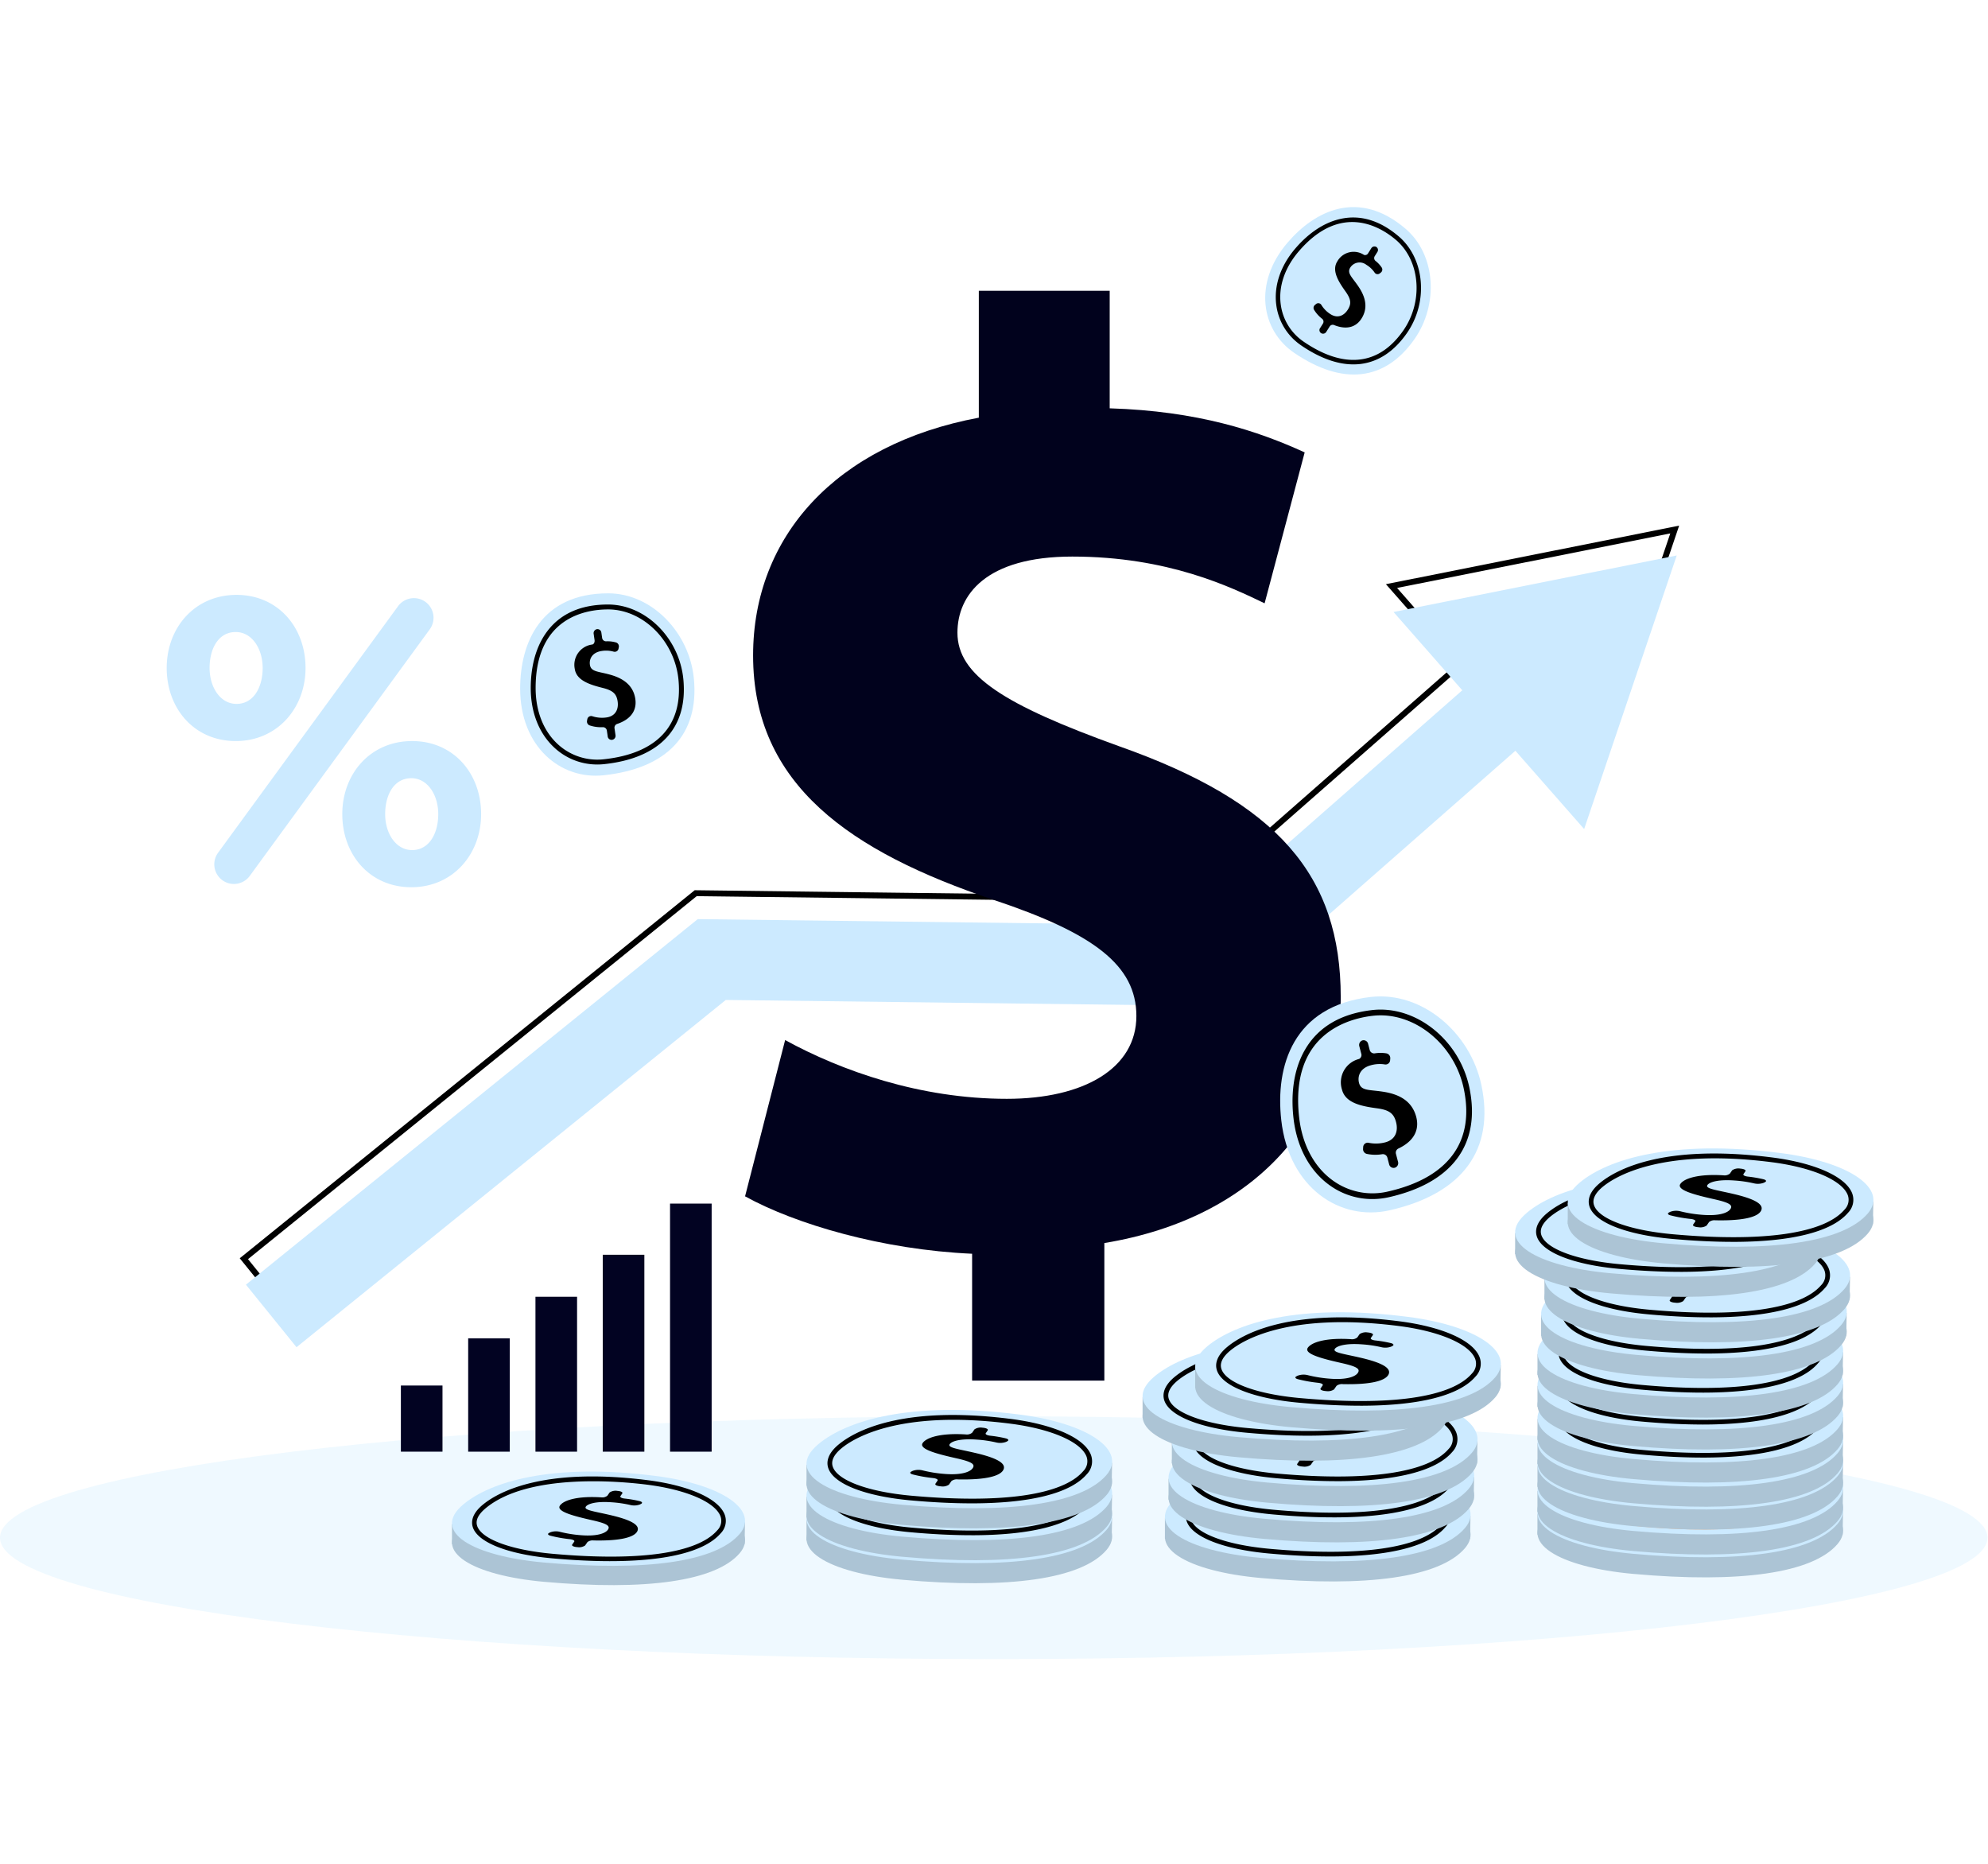 <svg xmlns="http://www.w3.org/2000/svg" width="480" height="450" viewBox="0 0 480 450"><g id="Group_32752" data-name="Group 32752" transform="translate(-827 -3350)"><path id="Path_42582" data-name="Path 42582" d="M479.862,1251.661c0,16.19-107.421,29.315-239.931,29.315S0,1267.851,0,1251.661s107.421-29.315,239.931-29.315,239.931,13.125,239.931,29.315" transform="translate(827 2469.6)" fill="#cceaff" opacity="0.32"></path><path id="Path_42583" data-name="Path 42583" d="M525.822,413.471c0-11.145,5.028-23.021,21.261-23.021,10.572,0,19.623,9.509,20.687,20.6,1.293,13.479-6.465,21.658-21.747,23.324-10.516,1.146-20.2-6.967-20.2-20.9" transform="translate(426.766 3102.805)" fill="#cceaff"></path><path id="Path_42584" data-name="Path 42584" d="M552.613,440.39a15.154,15.154,0,0,1-10.212-3.913c-3.786-3.4-5.87-8.56-5.87-14.544,0-3.837.691-9.329,3.982-13.7,3.234-4.293,8.176-6.469,14.689-6.469,9.07,0,17.225,8.1,18.18,18.05,1.127,11.745-5.627,19.018-19.017,20.478a16.184,16.184,0,0,1-1.751.1m2.589-37.444c-5.259,0-17.491,1.85-17.491,18.987,0,5.644,1.946,10.5,5.478,13.665a14.05,14.05,0,0,0,11.048,3.522c6.339-.691,11.105-2.7,14.166-5.967s4.333-7.71,3.8-13.225c-.9-9.364-8.527-16.983-17.005-16.983" transform="translate(418.614 3094.191)"></path><path id="Path_42585" data-name="Path 42585" d="M588.787,452.527l-.2-1.386a.958.958,0,0,0-.98-.839,8.687,8.687,0,0,1-3.189-.432,1,1,0,0,1-.621-1.119l.059-.334a.939.939,0,0,1,1.2-.765,7.566,7.566,0,0,0,3.521.288c2.128-.344,2.878-2.008,2.609-3.861-.26-1.788-1.1-2.605-3.455-3.221-3.247-.806-6.489-1.813-6.9-4.641a4.943,4.943,0,0,1,4.232-5.875c.419-.082.619-.614.554-1.058l-.221-1.518a.986.986,0,0,1,.787-1.13.948.948,0,0,1,1.072.829l.184,1.265a.952.952,0,0,0,.956.84,7.525,7.525,0,0,1,2.408.277.993.993,0,0,1,.665,1.151l-.062.321a.936.936,0,0,1-1.166.751,6.814,6.814,0,0,0-2.982-.153c-2.308.373-2.959,2.009-2.77,3.309.246,1.69,1.885,1.591,4.663,2.339,3.286.866,5.516,2.474,6.189,5.313.718,3.029-.682,5.452-4.347,6.667a.953.953,0,0,0-.555,1.059l.235,1.616a.985.985,0,0,1-.787,1.13l-.03.005a.948.948,0,0,1-1.072-.829" transform="translate(384.942 3075.27)"></path><path id="Path_42586" data-name="Path 42586" d="M1284.394,8.625c6.626-7.77,17.191-13.061,28.509-3.41,7.371,6.285,8.028,18.3,2.178,26.659-7.112,10.166-17.382,11.257-29.028,3.333-8.013-5.452-9.943-16.867-1.66-26.582" transform="translate(-146.554 3400)" fill="#cceaff"></path><path id="Path_42587" data-name="Path 42587" d="M1294.615,40.474a13.884,13.884,0,0,1-4.794-8.8c-.621-4.618,1-9.458,4.554-13.63,2.281-2.675,6.028-6.094,10.92-7.183,4.807-1.07,9.546.35,14.087,4.222,6.324,5.392,7.2,15.886,1.944,23.393-6.2,8.859-15.229,9.914-25.433,2.971a14.866,14.866,0,0,1-1.278-.974m24.065-24.567c-3.667-3.126-13.295-9.108-23.483,2.84-3.355,3.935-4.884,8.475-4.3,12.784a12.873,12.873,0,0,0,5.609,9.023c4.83,3.287,9.347,4.72,13.424,4.262s7.6-2.8,10.515-6.959c4.941-7.063,4.152-16.909-1.76-21.95" transform="translate(-154.66 3391.996)"></path><path id="Path_42588" data-name="Path 42588" d="M1329.46,59.526l.683-1.086a.878.878,0,0,0-.185-1.168,7.957,7.957,0,0,1-1.966-2.2.913.913,0,0,1,.233-1.149l.24-.2a.86.86,0,0,1,1.295.183,6.929,6.929,0,0,0,2.283,2.294c1.688,1.025,3.2.311,4.115-1.141.882-1.4.785-2.467-.494-4.3-1.784-2.492-3.446-5.122-2.051-7.338a4.529,4.529,0,0,1,6.443-1.58.83.83,0,0,0,1.015-.408l.748-1.189a.9.9,0,0,1,1.22-.32.868.868,0,0,1,.254,1.215l-.624.992a.873.873,0,0,0,.167,1.154,6.9,6.9,0,0,1,1.515,1.624.91.91,0,0,1-.221,1.2l-.234.187a.858.858,0,0,1-1.26-.17,6.25,6.25,0,0,0-1.988-1.879,2.661,2.661,0,0,0-3.9.66c-.834,1.325.368,2.23,1.86,4.4,1.776,2.557,2.375,5,1.156,7.384-1.3,2.539-3.717,3.4-6.994,2.064a.873.873,0,0,0-1.017.408l-.8,1.266a.9.9,0,0,1-1.22.32l-.024-.014a.869.869,0,0,1-.254-1.215" transform="translate(-183.729 3369.699)"></path><path id="Path_42589" data-name="Path 42589" d="M257.782,516.523,245.3,501.092l109.316-88.434h.076l119.935,1.471L538.99,357.6l-16.7-19.016,69.1-13.794-22.594,66.741-16.7-19.018L482,434.071h-.081l-120.388-1.477Zm-11.888-15.369,11.951,14.773,103.539-83.76h.076l120.383,1.477,70.283-61.73,16.5,18.786,22.123-65.353-67.659,13.507,16.5,18.783-64.8,56.917H474.7l-119.94-1.471Z" transform="translate(640.288 3152.783)" fill="#2f1a31" stroke="#000" stroke-width="1"></path><path id="Path_42590" data-name="Path 42590" d="M260.828,625.616l-12.217-15.1L357.7,522.261l120.016,1.472,72.249-63.457,12.819,14.6-77.851,68.377-120.464-1.478Z" transform="translate(637.768 3049.656)" fill="#cceaff"></path><path id="Path_42591" data-name="Path 42591" d="M1454.787,418.231l22.357-66.047-68.377,13.651Z" transform="translate(-245.297 3131.932)" fill="#cceaff"></path><path id="Path_42592" data-name="Path 42592" d="M808.022,347.756V317.122c-21.605-.967-42.565-7.094-54.819-13.866l9.674-37.728c13.543,7.417,32.569,14.188,53.529,14.188,18.7,0,31.279-7.417,31.279-19.993,0-12.254-10.319-19.993-34.5-28.054-34.5-11.609-58.043-27.732-58.043-59.011,0-28.7,19.993-50.949,54.5-57.4V84.627h31.6V113c21.282.645,35.793,5.482,47.08,10.641l-9.674,36.438c-8.062-3.869-23.217-11.286-46.435-11.286-20.96,0-27.732,9.351-27.732,18.38,0,10.319,11.286,17.413,39.018,27.409,38.373,13.543,53.529,31.279,53.529,60.623,0,28.7-19.993,53.206-57.076,59.333v33.214Z" transform="translate(253.692 3335.586)" fill="#01021d"></path><path id="Path_42593" data-name="Path 42593" d="M456.916,1334.843v-4.836l70.749-.438-.1,5.274Z" transform="translate(479.214 2387.984)" fill="#acc4d5"></path><path id="Path_42594" data-name="Path 42594" d="M459.688,1305.658c6.438-5.357,21.124-10.068,46.391-6.849,16.455,2.1,25.051,8.46,20.3,14-5.773,6.735-22.572,9.128-47.321,6.9-17.03-1.534-27.42-7.354-19.371-14.05" transform="translate(479.214 2412.199)" fill="#acc4d5"></path><path id="Path_42595" data-name="Path 42595" d="M459.688,1286.157c6.438-5.357,21.124-10.068,46.391-6.849,16.455,2.1,25.051,8.46,20.3,14-5.773,6.735-22.572,9.128-47.321,6.9-17.03-1.534-27.42-7.354-19.371-14.05" transform="translate(479.214 2427.043)" fill="#cceaff"></path><path id="Path_42596" data-name="Path 42596" d="M510.585,1303.638c-4.26,0-8.941-.228-14.01-.683-10.67-.961-18.015-3.852-19.166-7.547-.381-1.224-.276-3.151,2.39-5.368,3.456-2.876,14.254-9.2,39.872-5.948,9.967,1.271,17.08,4.452,18.565,8.307a4.279,4.279,0,0,1-.953,4.5c-3.8,4.431-13.093,6.737-26.7,6.737M480.5,1290.88c-1.766,1.472-2.455,2.885-2.044,4.2,1,3.213,8.152,5.874,18.217,6.778,20.892,1.886,35.023-.13,39.779-5.676a3.206,3.206,0,0,0,.763-3.394c-1.32-3.423-8.261-6.412-17.682-7.612-6.546-.828-28.708-2.885-39.033,5.7" transform="translate(463.74 2423.291)"></path><path id="Path_42597" data-name="Path 42597" d="M559.875,1310.729l.487-.706c.177-.257-.277-.512-1.042-.6a32.756,32.756,0,0,1-4.714-.84c-.6-.163-.731-.445-.319-.661l.284-.149a3.932,3.932,0,0,1,2.317-.129,30.423,30.423,0,0,0,5.314.837c3.511.256,5.641-.395,6.291-1.339.628-.911-.2-1.469-3.518-2.233-4.587-1.031-9.052-2.158-8.059-3.6.866-1.256,4.114-2.351,9.981-1.984a1.916,1.916,0,0,0,1.474-.4l.533-.773a2.606,2.606,0,0,1,1.877-.387c.847.062,1.379.336,1.189.611l-.444.645c-.174.252.255.508,1,.593a29.188,29.188,0,0,1,3.589.61c.659.16.817.46.37.685l-.282.142a3.95,3.95,0,0,1-2.249.13,28.269,28.269,0,0,0-4.553-.665c-3.808-.278-5.767.379-6.224,1.041-.594.861,2.015,1.138,5.907,2.049,4.614,1.068,7.157,2.283,6.565,3.781-.632,1.6-4.211,2.485-10.618,2.343a2.024,2.024,0,0,0-1.476.4l-.567.823a2.606,2.606,0,0,1-1.877.387l-.049,0c-.847-.062-1.379-.336-1.189-.611" transform="translate(405.281 2412.199)"></path><path id="Path_42598" data-name="Path 42598" d="M1177.636,1328.645V1323.6l73.785-.457-.105,5.5Z" transform="translate(-69.369 2392.875)" fill="#acc4d5"></path><path id="Path_42599" data-name="Path 42599" d="M1180.527,1298.207c6.714-5.587,22.03-10.5,48.382-7.143,17.161,2.186,26.126,8.823,21.173,14.6-6.021,7.024-23.541,9.519-49.352,7.195-17.76-1.6-28.6-7.669-20.2-14.653" transform="translate(-69.369 2418.129)" fill="#acc4d5"></path><path id="Path_42600" data-name="Path 42600" d="M1180.527,1277.869c6.714-5.587,22.03-10.5,48.382-7.144,17.161,2.186,26.126,8.823,21.173,14.6-6.021,7.024-23.541,9.519-49.352,7.2-17.76-1.6-28.6-7.669-20.2-14.653" transform="translate(-69.369 2433.609)" fill="#cceaff"></path><path id="Path_42601" data-name="Path 42601" d="M1233.6,1296.075c-4.44,0-9.321-.236-14.605-.71-11.127-1-18.786-4.019-19.986-7.871-.4-1.278-.289-3.287,2.492-5.6,3.6-3,14.875-9.612,41.582-6.2,10.4,1.323,17.814,4.642,19.362,8.66a4.459,4.459,0,0,1-.994,4.695c-3.964,4.623-13.658,7.028-27.85,7.028m-31.368-13.3c-1.844,1.532-2.561,3.006-2.133,4.382,1.044,3.351,8.5,6.126,19,7.07,21.793,1.964,36.527-.138,41.485-5.919a3.349,3.349,0,0,0,.8-3.542c-1.377-3.571-8.614-6.685-18.44-7.937-27-3.435-37.985,3.682-40.707,5.946" transform="translate(-85.51 2429.721)"></path><path id="Path_42602" data-name="Path 42602" d="M1181.292,1289.12v-5.043l73.785-.457-.106,5.5Z" transform="translate(-72.151 2422.961)" fill="#acc4d5"></path><path id="Path_42603" data-name="Path 42603" d="M1184.183,1258.682c6.714-5.587,22.03-10.5,48.382-7.143,17.161,2.186,26.126,8.823,21.173,14.6-6.021,7.024-23.541,9.519-49.352,7.2-17.76-1.6-28.6-7.669-20.2-14.653" transform="translate(-72.151 2448.213)" fill="#acc4d5"></path><path id="Path_42604" data-name="Path 42604" d="M1184.183,1238.345c6.714-5.587,22.03-10.5,48.382-7.144,17.161,2.186,26.126,8.823,21.173,14.6-6.021,7.024-23.541,9.519-49.352,7.195-17.76-1.6-28.6-7.669-20.2-14.653" transform="translate(-72.151 2463.693)" fill="#cceaff"></path><path id="Path_42605" data-name="Path 42605" d="M1237.26,1256.559c-4.442,0-9.322-.236-14.606-.71-11.127-1-18.786-4.019-19.986-7.871-.4-1.278-.289-3.287,2.492-5.6,3.6-3,14.873-9.607,41.582-6.2,10.4,1.323,17.814,4.642,19.362,8.66a4.46,4.46,0,0,1-.994,4.695c-3.964,4.623-13.657,7.028-27.849,7.028m-31.369-13.3c-1.844,1.532-2.561,3.009-2.133,4.382,1.044,3.351,8.5,6.126,19,7.07,21.788,1.962,36.527-.14,41.485-5.919a3.348,3.348,0,0,0,.8-3.542c-1.377-3.571-8.614-6.685-18.44-7.937-27-3.438-37.986,3.679-40.707,5.946" transform="translate(-88.292 2459.797)"></path><path id="Path_42606" data-name="Path 42606" d="M1288.669,1263.972l.507-.736c.185-.268-.289-.534-1.086-.623a34.128,34.128,0,0,1-4.917-.876c-.624-.17-.762-.464-.333-.689l.3-.155a4.1,4.1,0,0,1,2.417-.134,31.756,31.756,0,0,0,5.542.872c3.662.267,5.883-.411,6.561-1.4.655-.95-.209-1.532-3.668-2.329-4.784-1.075-9.44-2.251-8.4-3.753.9-1.31,4.291-2.452,10.409-2.07a2,2,0,0,0,1.537-.416l.556-.806a2.716,2.716,0,0,1,1.958-.4c.883.064,1.438.35,1.24.637l-.463.672c-.181.263.266.53,1.046.619a30.446,30.446,0,0,1,3.743.636c.688.167.852.48.386.715l-.294.148a4.118,4.118,0,0,1-2.346.135,29.487,29.487,0,0,0-4.748-.693c-3.971-.29-6.015.4-6.491,1.086-.619.9,2.1,1.187,6.16,2.137,4.813,1.113,7.464,2.38,6.846,3.943-.659,1.667-4.392,2.592-11.073,2.443a2.11,2.11,0,0,0-1.539.416l-.592.858a2.719,2.719,0,0,1-1.958.4l-.052,0c-.883-.064-1.438-.35-1.24-.637" transform="translate(-149.258 2448.213)" fill="#f7b686"></path><path id="Path_42607" data-name="Path 42607" d="M1184.66,1252.526v-5.043l73.785-.457-.106,5.5Z" transform="translate(-74.716 2450.814)" fill="#acc4d5"></path><path id="Path_42608" data-name="Path 42608" d="M1187.552,1222.088c6.714-5.587,22.03-10.5,48.382-7.143,17.161,2.186,26.126,8.823,21.173,14.6-6.021,7.024-23.541,9.52-49.352,7.195-17.76-1.6-28.6-7.669-20.2-14.653" transform="translate(-74.716 2476.068)" fill="#acc4d5"></path><path id="Path_42609" data-name="Path 42609" d="M1187.552,1201.75c6.714-5.587,22.03-10.5,48.382-7.144,17.161,2.186,26.126,8.823,21.173,14.6-6.021,7.024-23.541,9.519-49.352,7.2-17.76-1.6-28.6-7.669-20.2-14.653" transform="translate(-74.716 2491.547)" fill="#cceaff"></path><path id="Path_42610" data-name="Path 42610" d="M1240.627,1219.97c-4.441,0-9.322-.236-14.606-.711-11.127-1-18.786-4.019-19.987-7.87-.4-1.278-.289-3.287,2.492-5.6,3.6-3,14.871-9.6,41.582-6.2,10.4,1.325,17.814,4.644,19.362,8.663a4.459,4.459,0,0,1-.994,4.695c-3.964,4.623-13.657,7.028-27.849,7.028m-31.369-13.3c-1.844,1.532-2.561,3.009-2.133,4.382,1.044,3.351,8.5,6.126,19,7.07,21.792,1.967,36.528-.138,41.485-5.919a3.347,3.347,0,0,0,.8-3.542c-1.376-3.571-8.614-6.688-18.441-7.939-27-3.436-37.983,3.685-40.706,5.949" transform="translate(-90.855 2487.645)"></path><path id="Path_42611" data-name="Path 42611" d="M1292.038,1227.376l.508-.736c.185-.268-.289-.534-1.086-.623a34.179,34.179,0,0,1-4.917-.876c-.624-.17-.762-.464-.333-.689l.3-.155a4.1,4.1,0,0,1,2.417-.134,31.721,31.721,0,0,0,5.542.872c3.662.268,5.883-.411,6.561-1.4.655-.95-.209-1.532-3.668-2.329-4.784-1.075-9.44-2.251-8.4-3.753.9-1.31,4.291-2.452,10.409-2.07a2,2,0,0,0,1.537-.416l.556-.806a2.718,2.718,0,0,1,1.958-.4c.883.064,1.438.35,1.24.637l-.463.672c-.181.262.266.53,1.046.619a30.449,30.449,0,0,1,3.743.636c.688.167.852.48.386.715l-.294.148a4.116,4.116,0,0,1-2.346.135,29.5,29.5,0,0,0-4.748-.693c-3.971-.29-6.015.4-6.491,1.086-.619.9,2.1,1.187,6.16,2.137,4.812,1.113,7.464,2.381,6.846,3.943-.659,1.667-4.392,2.592-11.073,2.443a2.109,2.109,0,0,0-1.539.416l-.592.858a2.719,2.719,0,0,1-1.958.4l-.052,0c-.883-.065-1.438-.35-1.24-.637" transform="translate(-151.822 2476.068)"></path><path id="Path_42612" data-name="Path 42612" d="M1155.044,1206.562v-5.043l73.785-.457-.105,5.5Z" transform="translate(-52.173 2485.801)" fill="#acc4d5"></path><path id="Path_42613" data-name="Path 42613" d="M1157.936,1176.123c6.714-5.587,22.03-10.5,48.382-7.143,17.161,2.186,26.126,8.823,21.173,14.6-6.021,7.024-23.541,9.52-49.352,7.2-17.76-1.6-28.6-7.669-20.2-14.653" transform="translate(-52.174 2511.055)" fill="#acc4d5"></path><path id="Path_42614" data-name="Path 42614" d="M1157.936,1155.786c6.714-5.587,22.03-10.5,48.382-7.144,17.161,2.186,26.126,8.823,21.173,14.6-6.021,7.024-23.541,9.519-49.352,7.2-17.76-1.6-28.6-7.669-20.2-14.653" transform="translate(-52.174 2526.533)" fill="#cceaff"></path><path id="Path_42615" data-name="Path 42615" d="M1211,1174c-4.439,0-9.315-.233-14.6-.708-11.127-1-18.787-4.019-19.986-7.87-.4-1.278-.289-3.287,2.492-5.6,3.605-3,14.876-9.6,41.582-6.2,10.4,1.323,17.814,4.644,19.362,8.663a4.454,4.454,0,0,1-.994,4.692C1234.9,1171.6,1225.2,1174,1211,1174m-4.292-20.171c-17.219,0-24.86,5.034-27.068,6.871-1.844,1.532-2.561,3.006-2.133,4.379,1.044,3.351,8.5,6.129,19,7.073,21.8,1.964,36.529-.143,41.485-5.922a3.343,3.343,0,0,0,.8-3.539c-1.376-3.573-8.614-6.688-18.439-7.94a108.15,108.15,0,0,0-13.639-.922" transform="translate(-68.313 2522.637)"></path><path id="Path_42616" data-name="Path 42616" d="M1208.244,1176.242V1171.2l73.786-.457-.105,5.5Z" transform="translate(-92.667 2508.879)" fill="#acc4d5"></path><path id="Path_42617" data-name="Path 42617" d="M1211.136,1145.8c6.714-5.587,22.03-10.5,48.382-7.143,17.161,2.186,26.126,8.823,21.173,14.6-6.021,7.024-23.541,9.519-49.352,7.195-17.76-1.6-28.6-7.669-20.2-14.653" transform="translate(-92.667 2534.131)" fill="#acc4d5"></path><path id="Path_42618" data-name="Path 42618" d="M1211.136,1125.466c6.714-5.587,22.03-10.5,48.382-7.144,17.161,2.186,26.126,8.823,21.173,14.6-6.021,7.024-23.541,9.52-49.352,7.2-17.76-1.6-28.6-7.669-20.2-14.653" transform="translate(-92.667 2549.611)" fill="#cceaff"></path><path id="Path_42619" data-name="Path 42619" d="M1264.211,1143.689c-4.442,0-9.322-.236-14.607-.711-11.127-1-18.787-4.019-19.988-7.87-.4-1.278-.289-3.287,2.492-5.6,3.6-3,14.869-9.6,41.583-6.2,10.4,1.326,17.814,4.647,19.362,8.666a4.459,4.459,0,0,1-1,4.692c-3.963,4.623-13.656,7.028-27.848,7.028m-31.371-13.3c-1.842,1.532-2.559,3.006-2.131,4.382,1.044,3.351,8.5,6.126,19,7.07,21.8,1.964,36.527-.138,41.484-5.919a3.344,3.344,0,0,0,.8-3.539c-1.376-3.573-8.613-6.688-18.44-7.942-27-3.441-37.985,3.685-40.707,5.948" transform="translate(-108.806 2545.707)"></path><path id="Path_42620" data-name="Path 42620" d="M1315.622,1151.093l.508-.736c.185-.268-.289-.534-1.086-.623a34.179,34.179,0,0,1-4.917-.876c-.624-.17-.762-.464-.333-.689l.3-.155a4.1,4.1,0,0,1,2.416-.134,31.731,31.731,0,0,0,5.542.872c3.662.267,5.883-.411,6.561-1.4.655-.95-.209-1.532-3.668-2.329-4.785-1.075-9.44-2.25-8.4-3.753.9-1.31,4.291-2.452,10.409-2.07a2,2,0,0,0,1.537-.416l.556-.806a2.717,2.717,0,0,1,1.958-.4c.883.065,1.438.35,1.24.637l-.464.672c-.181.262.266.53,1.046.619a30.472,30.472,0,0,1,3.743.636c.688.167.852.48.386.715l-.294.148a4.116,4.116,0,0,1-2.346.135,29.511,29.511,0,0,0-4.748-.693c-3.971-.29-6.015.4-6.491,1.086-.619.9,2.1,1.187,6.16,2.137,4.812,1.113,7.464,2.38,6.846,3.943-.659,1.667-4.392,2.592-11.073,2.443a2.11,2.11,0,0,0-1.539.416l-.592.858a2.719,2.719,0,0,1-1.958.4l-.051,0c-.883-.065-1.439-.35-1.24-.637" transform="translate(-169.773 2534.133)"></path><path id="Path_42621" data-name="Path 42621" d="M815.3,1330.442V1325.4l73.785-.457-.105,5.5Z" transform="translate(206.429 2391.508)" fill="#acc4d5"></path><path id="Path_42622" data-name="Path 42622" d="M818.189,1300c6.714-5.587,22.03-10.5,48.382-7.143,17.161,2.186,26.126,8.823,21.173,14.6-6.021,7.024-23.541,9.519-49.352,7.195-17.761-1.6-28.6-7.669-20.2-14.653" transform="translate(206.429 2416.762)" fill="#acc4d5"></path><path id="Path_42623" data-name="Path 42623" d="M818.189,1279.666c6.714-5.587,22.03-10.5,48.382-7.144,17.161,2.186,26.126,8.823,21.173,14.6-6.021,7.024-23.541,9.519-49.352,7.195-17.761-1.6-28.6-7.669-20.2-14.653" transform="translate(206.429 2432.242)" fill="#cceaff"></path><path id="Path_42624" data-name="Path 42624" d="M871.264,1297.877c-4.44,0-9.32-.236-14.605-.71-11.127-1-18.786-4.019-19.986-7.871-.4-1.277-.289-3.287,2.492-5.6,3.6-3,14.875-9.607,41.582-6.2,10.4,1.323,17.814,4.642,19.362,8.66a4.458,4.458,0,0,1-.994,4.695c-3.964,4.623-13.659,7.028-27.85,7.028m-31.368-13.3c-1.844,1.532-2.561,3.006-2.133,4.382,1.044,3.351,8.5,6.126,19,7.07,21.793,1.964,36.526-.138,41.485-5.919a3.348,3.348,0,0,0,.8-3.542c-1.377-3.571-8.614-6.685-18.44-7.937-27-3.438-37.985,3.679-40.707,5.946" transform="translate(190.287 2428.348)" fill="#f7b686"></path><path id="Path_42625" data-name="Path 42625" d="M815.3,1307.174v-5.043l73.785-.457-.105,5.5Z" transform="translate(206.429 2409.219)" fill="#acc4d5"></path><path id="Path_42626" data-name="Path 42626" d="M818.189,1276.735c6.714-5.587,22.03-10.5,48.382-7.144,17.161,2.186,26.126,8.823,21.173,14.6-6.021,7.024-23.541,9.519-49.352,7.195-17.761-1.6-28.6-7.669-20.2-14.653" transform="translate(206.429 2434.473)" fill="#acc4d5"></path><path id="Path_42627" data-name="Path 42627" d="M818.189,1256.4c6.714-5.587,22.03-10.5,48.382-7.143,17.161,2.186,26.126,8.823,21.173,14.6-6.021,7.024-23.541,9.519-49.352,7.195-17.761-1.6-28.6-7.669-20.2-14.653" transform="translate(206.429 2449.951)" fill="#cceaff"></path><path id="Path_42628" data-name="Path 42628" d="M871.258,1274.623c-4.439,0-9.316-.236-14.6-.71-11.127-1-18.786-4.019-19.986-7.871-.4-1.278-.289-3.287,2.492-5.6,3.6-3,14.866-9.6,41.582-6.2,10.394,1.323,17.813,4.645,19.362,8.663a4.458,4.458,0,0,1-.994,4.695c-3.963,4.623-13.66,7.028-27.857,7.028m-31.361-13.3c-1.844,1.532-2.561,3.006-2.133,4.382,1.044,3.351,8.5,6.126,19,7.07,21.79,1.962,36.526-.14,41.485-5.919a3.345,3.345,0,0,0,.794-3.542c-1.376-3.573-8.614-6.688-18.438-7.939-27.01-3.441-37.985,3.685-40.707,5.948" transform="translate(190.287 2446.045)"></path><path id="Path_42629" data-name="Path 42629" d="M815.3,1274.946V1269.9l73.785-.457-.105,5.5Z" transform="translate(206.429 2433.75)" fill="#acc4d5"></path><path id="Path_42630" data-name="Path 42630" d="M818.189,1244.507c6.714-5.587,22.03-10.5,48.382-7.144,17.161,2.186,26.126,8.823,21.173,14.6-6.021,7.024-23.541,9.52-49.352,7.2-17.761-1.6-28.6-7.669-20.2-14.653" transform="translate(206.429 2459.004)" fill="#acc4d5"></path><path id="Path_42631" data-name="Path 42631" d="M818.189,1224.17c6.714-5.587,22.03-10.5,48.382-7.143,17.161,2.186,26.126,8.823,21.173,14.6-6.021,7.024-23.541,9.519-49.352,7.2-17.761-1.6-28.6-7.669-20.2-14.653" transform="translate(206.429 2474.482)" fill="#cceaff"></path><path id="Path_42632" data-name="Path 42632" d="M871.264,1242.376c-4.44,0-9.32-.236-14.605-.711-11.127-1-18.786-4.019-19.986-7.87-.4-1.278-.289-3.287,2.492-5.6,3.6-3,14.875-9.612,41.582-6.2,10.4,1.323,17.814,4.642,19.362,8.661a4.458,4.458,0,0,1-.994,4.695c-3.964,4.623-13.659,7.028-27.85,7.028m-31.368-13.3c-1.844,1.532-2.561,3.006-2.133,4.382,1.044,3.351,8.5,6.126,19,7.07,21.793,1.964,36.526-.138,41.485-5.919a3.348,3.348,0,0,0,.8-3.542c-1.377-3.571-8.614-6.685-18.44-7.937-27-3.435-37.985,3.682-40.707,5.946" transform="translate(190.287 2470.594)"></path><path id="Path_42633" data-name="Path 42633" d="M926.295,1247.379l.508-.736c.185-.268-.289-.534-1.086-.623a34.163,34.163,0,0,1-4.917-.876c-.624-.17-.762-.464-.333-.689l.3-.155a4.1,4.1,0,0,1,2.416-.134,31.742,31.742,0,0,0,5.542.873c3.662.267,5.883-.412,6.561-1.4.655-.95-.209-1.532-3.669-2.329-4.784-1.075-9.44-2.251-8.4-3.753.9-1.31,4.291-2.452,10.409-2.07a2,2,0,0,0,1.537-.416l.556-.806a2.717,2.717,0,0,1,1.958-.4c.883.065,1.438.35,1.24.637l-.463.672c-.181.262.266.53,1.046.619a30.469,30.469,0,0,1,3.743.637c.688.167.852.48.386.715l-.294.148a4.117,4.117,0,0,1-2.346.135,29.511,29.511,0,0,0-4.748-.693c-3.971-.29-6.015.4-6.491,1.086-.619.9,2.1,1.187,6.16,2.137,4.812,1.113,7.464,2.381,6.846,3.943-.659,1.667-4.392,2.592-11.073,2.443a2.111,2.111,0,0,0-1.539.416l-.592.858a2.719,2.719,0,0,1-1.958.4l-.051,0c-.883-.064-1.439-.35-1.24-.637" transform="translate(126.566 2460.844)"></path><path id="Path_42634" data-name="Path 42634" d="M1554.236,1324.514v-5.043l73.786-.457-.105,5.5Z" transform="translate(-356.021 2396.02)" fill="#acc4d5"></path><path id="Path_42635" data-name="Path 42635" d="M1557.128,1294.076c6.714-5.587,22.03-10.5,48.382-7.143,17.161,2.186,26.126,8.823,21.173,14.6-6.021,7.024-23.541,9.52-49.352,7.195-17.761-1.6-28.6-7.669-20.2-14.653" transform="translate(-356.022 2421.273)" fill="#acc4d5"></path><path id="Path_42636" data-name="Path 42636" d="M1557.128,1273.739c6.714-5.587,22.03-10.5,48.382-7.144,17.161,2.186,26.126,8.823,21.173,14.6-6.021,7.024-23.541,9.52-49.352,7.2-17.761-1.6-28.6-7.669-20.2-14.653" transform="translate(-356.022 2436.754)" fill="#cceaff"></path><path id="Path_42637" data-name="Path 42637" d="M1610.2,1291.95c-4.44,0-9.321-.236-14.605-.71-11.127-1-18.786-4.019-19.986-7.871-.4-1.277-.289-3.287,2.492-5.6,3.6-3,14.875-9.607,41.582-6.2,10.4,1.323,17.814,4.642,19.362,8.66a4.459,4.459,0,0,1-.994,4.695c-3.964,4.623-13.658,7.028-27.85,7.028m-31.368-13.3c-1.844,1.532-2.561,3.006-2.133,4.382,1.044,3.351,8.5,6.126,19,7.07,21.793,1.964,36.527-.138,41.485-5.919a3.349,3.349,0,0,0,.8-3.542c-1.377-3.571-8.614-6.685-18.44-7.937-27-3.438-37.985,3.679-40.707,5.946" transform="translate(-372.163 2432.859)" fill="#f7b686"></path><path id="Path_42638" data-name="Path 42638" d="M1554.236,1301.4v-5.043l73.786-.457-.105,5.5Z" transform="translate(-356.021 2413.615)" fill="#acc4d5"></path><path id="Path_42639" data-name="Path 42639" d="M1557.128,1270.959c6.714-5.587,22.03-10.5,48.382-7.144,17.161,2.186,26.126,8.823,21.173,14.6-6.021,7.024-23.541,9.519-49.352,7.195-17.761-1.6-28.6-7.669-20.2-14.653" transform="translate(-356.022 2438.869)" fill="#acc4d5"></path><path id="Path_42640" data-name="Path 42640" d="M1557.128,1250.621c6.714-5.587,22.03-10.5,48.382-7.144,17.161,2.186,26.126,8.823,21.173,14.6-6.021,7.024-23.541,9.52-49.352,7.2-17.761-1.6-28.6-7.669-20.2-14.653" transform="translate(-356.022 2454.35)" fill="#cceaff"></path><path id="Path_42641" data-name="Path 42641" d="M1610.2,1268.846c-4.439,0-9.316-.236-14.6-.711-11.127-1-18.786-4.019-19.986-7.87-.4-1.277-.289-3.287,2.492-5.6,3.6-3,14.866-9.6,41.582-6.2,10.394,1.323,17.813,4.645,19.362,8.663a4.459,4.459,0,0,1-.994,4.695c-3.963,4.623-13.66,7.028-27.857,7.028m-31.361-13.3c-1.844,1.532-2.561,3.006-2.133,4.382,1.044,3.351,8.5,6.126,19,7.07,21.79,1.962,36.527-.141,41.485-5.919a3.345,3.345,0,0,0,.794-3.542c-1.376-3.573-8.614-6.688-18.438-7.939-27.01-3.441-37.985,3.685-40.707,5.948" transform="translate(-372.163 2450.441)" fill="#f7b686"></path><path id="Path_42642" data-name="Path 42642" d="M1554.272,1276.211v-5.043l73.786-.457-.105,5.5Z" transform="translate(-356.049 2432.787)" fill="#acc4d5"></path><path id="Path_42643" data-name="Path 42643" d="M1557.163,1245.772c6.714-5.587,22.03-10.5,48.382-7.144,17.161,2.186,26.126,8.823,21.173,14.6-6.021,7.024-23.541,9.52-49.352,7.2-17.761-1.6-28.6-7.669-20.2-14.653" transform="translate(-356.049 2458.039)" fill="#acc4d5"></path><path id="Path_42644" data-name="Path 42644" d="M1557.163,1225.435c6.714-5.587,22.03-10.5,48.382-7.144,17.161,2.186,26.126,8.823,21.173,14.6-6.021,7.024-23.541,9.52-49.352,7.2-17.761-1.6-28.6-7.669-20.2-14.653" transform="translate(-356.049 2473.52)" fill="#cceaff"></path><path id="Path_42645" data-name="Path 42645" d="M1610.239,1243.645c-4.441,0-9.321-.236-14.605-.71-11.127-1-18.786-4.019-19.986-7.871-.4-1.277-.289-3.287,2.492-5.6,3.6-3,14.876-9.607,41.582-6.2,10.4,1.323,17.814,4.642,19.363,8.661a4.459,4.459,0,0,1-.994,4.695c-3.964,4.623-13.658,7.028-27.85,7.028m-31.368-13.3c-1.844,1.532-2.561,3.006-2.133,4.382,1.044,3.351,8.5,6.126,19,7.07,21.793,1.964,36.526-.138,41.485-5.919a3.349,3.349,0,0,0,.8-3.542c-1.377-3.571-8.614-6.685-18.44-7.937-27-3.438-37.984,3.679-40.707,5.946" transform="translate(-372.19 2469.627)" fill="#f7b686"></path><path id="Path_42646" data-name="Path 42646" d="M1554.272,1253.093v-5.043l73.786-.457-.105,5.5Z" transform="translate(-356.049 2450.383)" fill="#acc4d5"></path><path id="Path_42647" data-name="Path 42647" d="M1557.163,1222.655c6.714-5.587,22.03-10.5,48.382-7.144,17.161,2.186,26.126,8.823,21.173,14.6-6.021,7.024-23.541,9.52-49.352,7.2-17.761-1.6-28.6-7.669-20.2-14.653" transform="translate(-356.049 2475.637)" fill="#acc4d5"></path><path id="Path_42648" data-name="Path 42648" d="M1557.163,1202.318c6.714-5.587,22.03-10.5,48.382-7.143,17.161,2.186,26.126,8.823,21.173,14.6-6.021,7.024-23.541,9.52-49.352,7.195-17.761-1.6-28.6-7.669-20.2-14.653" transform="translate(-356.049 2491.115)" fill="#cceaff"></path><path id="Path_42649" data-name="Path 42649" d="M1610.232,1220.542c-4.439,0-9.316-.236-14.6-.71-11.127-1-18.786-4.019-19.986-7.871-.4-1.278-.289-3.287,2.492-5.6,3.6-3,14.866-9.6,41.582-6.2,10.394,1.323,17.813,4.645,19.363,8.663a4.459,4.459,0,0,1-.994,4.695c-3.963,4.623-13.66,7.028-27.857,7.028m-31.361-13.3c-1.844,1.532-2.561,3.006-2.133,4.382,1.044,3.351,8.5,6.126,19,7.07,21.79,1.962,36.526-.141,41.485-5.919a3.345,3.345,0,0,0,.794-3.542c-1.376-3.573-8.614-6.688-18.438-7.939-27.01-3.441-37.984,3.685-40.707,5.948" transform="translate(-372.19 2487.209)" fill="#f7b686"></path><path id="Path_42650" data-name="Path 42650" d="M1554.272,1228.684v-5.043l73.786-.457-.105,5.5Z" transform="translate(-356.049 2468.961)" fill="#acc4d5"></path><path id="Path_42651" data-name="Path 42651" d="M1557.163,1198.245c6.714-5.587,22.03-10.5,48.382-7.143,17.161,2.186,26.126,8.823,21.173,14.6-6.021,7.024-23.541,9.52-49.352,7.195-17.761-1.6-28.6-7.669-20.2-14.653" transform="translate(-356.049 2494.215)" fill="#acc4d5"></path><path id="Path_42652" data-name="Path 42652" d="M1557.163,1177.908c6.714-5.587,22.03-10.5,48.382-7.144,17.161,2.186,26.126,8.823,21.173,14.6-6.021,7.024-23.541,9.519-49.352,7.2-17.761-1.6-28.6-7.669-20.2-14.653" transform="translate(-356.049 2509.695)" fill="#cceaff"></path><path id="Path_42653" data-name="Path 42653" d="M1610.239,1196.118c-4.441,0-9.321-.236-14.605-.711-11.127-1-18.786-4.019-19.986-7.87-.4-1.278-.289-3.287,2.492-5.6,3.6-3,14.876-9.607,41.582-6.2,10.4,1.323,17.814,4.642,19.363,8.661a4.459,4.459,0,0,1-.994,4.695c-3.964,4.623-13.658,7.028-27.85,7.028m-31.368-13.3c-1.844,1.532-2.561,3.006-2.133,4.382,1.044,3.351,8.5,6.126,19,7.07,21.793,1.964,36.526-.138,41.485-5.919a3.349,3.349,0,0,0,.8-3.542c-1.377-3.571-8.614-6.685-18.44-7.937-27-3.438-37.984,3.679-40.707,5.946" transform="translate(-372.19 2505.801)"></path><path id="Path_42654" data-name="Path 42654" d="M1554.272,1195.247V1190.2l73.786-.457-.105,5.5Z" transform="translate(-356.049 2494.412)" fill="#acc4d5"></path><path id="Path_42655" data-name="Path 42655" d="M1557.163,1164.809c6.714-5.587,22.03-10.5,48.382-7.143,17.161,2.186,26.126,8.823,21.173,14.6-6.021,7.024-23.541,9.52-49.352,7.195-17.761-1.6-28.6-7.669-20.2-14.653" transform="translate(-356.049 2519.666)" fill="#acc4d5"></path><path id="Path_42656" data-name="Path 42656" d="M1557.163,1144.471c6.714-5.587,22.03-10.5,48.382-7.144,17.161,2.186,26.126,8.823,21.173,14.6-6.021,7.024-23.541,9.519-49.352,7.195-17.761-1.6-28.6-7.669-20.2-14.653" transform="translate(-356.049 2535.146)" fill="#cceaff"></path><path id="Path_42657" data-name="Path 42657" d="M1610.232,1162.7c-4.439,0-9.316-.236-14.6-.711-11.127-1-18.786-4.019-19.986-7.87-.4-1.278-.289-3.287,2.492-5.6,3.6-3,14.866-9.6,41.582-6.2,10.394,1.323,17.813,4.644,19.363,8.663a4.459,4.459,0,0,1-.994,4.695c-3.963,4.623-13.66,7.028-27.857,7.028m-31.361-13.3c-1.844,1.532-2.561,3.006-2.133,4.382,1.044,3.351,8.5,6.126,19,7.07,21.79,1.961,36.526-.141,41.485-5.92a3.345,3.345,0,0,0,.794-3.542c-1.376-3.573-8.614-6.688-18.438-7.939-27.01-3.441-37.984,3.685-40.707,5.949" transform="translate(-372.19 2531.238)"></path><path id="Path_42658" data-name="Path 42658" d="M1554.272,1163.019v-5.043l73.786-.457-.105,5.5Z" transform="translate(-356.049 2518.943)" fill="#acc4d5"></path><path id="Path_42659" data-name="Path 42659" d="M1557.163,1132.581c6.714-5.587,22.03-10.5,48.382-7.143,17.161,2.186,26.126,8.823,21.173,14.6-6.021,7.024-23.541,9.52-49.352,7.195-17.761-1.6-28.6-7.669-20.2-14.653" transform="translate(-356.049 2544.195)" fill="#acc4d5"></path><path id="Path_42660" data-name="Path 42660" d="M1557.163,1112.243c6.714-5.587,22.03-10.5,48.382-7.143,17.161,2.186,26.126,8.823,21.173,14.6-6.021,7.024-23.541,9.519-49.352,7.2-17.761-1.6-28.6-7.669-20.2-14.653" transform="translate(-356.049 2559.678)" fill="#cceaff"></path><path id="Path_42661" data-name="Path 42661" d="M1610.239,1130.449c-4.441,0-9.321-.236-14.605-.711-11.127-1-18.786-4.019-19.986-7.87-.4-1.278-.289-3.287,2.492-5.6,3.6-3,14.876-9.612,41.582-6.2,10.4,1.323,17.814,4.642,19.363,8.66a4.459,4.459,0,0,1-.994,4.695c-3.964,4.623-13.658,7.028-27.85,7.028m-31.368-13.3c-1.844,1.532-2.561,3.006-2.133,4.382,1.044,3.351,8.5,6.126,19,7.07,21.793,1.964,36.526-.138,41.485-5.919a3.349,3.349,0,0,0,.8-3.542c-1.377-3.571-8.614-6.685-18.44-7.937-27-3.435-37.984,3.682-40.707,5.946" transform="translate(-372.19 2555.787)"></path><path id="Path_42662" data-name="Path 42662" d="M1557.927,1123.494v-5.043l73.786-.457-.105,5.5Z" transform="translate(-358.831 2549.027)" fill="#acc4d5"></path><path id="Path_42663" data-name="Path 42663" d="M1560.819,1093.056c6.714-5.587,22.03-10.5,48.382-7.144,17.161,2.186,26.126,8.823,21.173,14.6-6.021,7.024-23.541,9.519-49.352,7.2-17.761-1.6-28.6-7.669-20.2-14.653" transform="translate(-358.832 2574.281)" fill="#acc4d5"></path><path id="Path_42664" data-name="Path 42664" d="M1560.819,1072.719c6.714-5.587,22.03-10.5,48.382-7.144,17.161,2.186,26.126,8.823,21.173,14.6-6.021,7.024-23.541,9.519-49.352,7.195-17.761-1.6-28.6-7.669-20.2-14.653" transform="translate(-358.832 2589.762)" fill="#cceaff"></path><path id="Path_42665" data-name="Path 42665" d="M1613.9,1090.932c-4.442,0-9.322-.236-14.606-.71-11.127-1-18.786-4.019-19.986-7.871-.4-1.277-.289-3.287,2.492-5.6,3.6-3,14.873-9.607,41.582-6.2,10.4,1.323,17.814,4.642,19.362,8.661a4.459,4.459,0,0,1-.994,4.695c-3.964,4.623-13.657,7.028-27.849,7.028m-31.369-13.3c-1.844,1.532-2.561,3.009-2.133,4.382,1.044,3.351,8.5,6.126,19,7.07,21.788,1.961,36.527-.141,41.485-5.919a3.349,3.349,0,0,0,.8-3.542c-1.377-3.571-8.614-6.685-18.44-7.937-27-3.438-37.986,3.679-40.707,5.946" transform="translate(-374.972 2585.865)"></path><path id="Path_42666" data-name="Path 42666" d="M1665.3,1098.345l.507-.736c.185-.268-.289-.534-1.086-.623a34.148,34.148,0,0,1-4.917-.876c-.624-.17-.762-.464-.333-.689l.3-.155a4.1,4.1,0,0,1,2.417-.134,31.72,31.72,0,0,0,5.542.872c3.662.268,5.883-.411,6.561-1.4.655-.95-.209-1.532-3.668-2.329-4.784-1.075-9.44-2.251-8.4-3.753.9-1.31,4.291-2.452,10.409-2.07a2,2,0,0,0,1.537-.416l.556-.806a2.718,2.718,0,0,1,1.958-.4c.883.065,1.438.35,1.24.637l-.463.672c-.181.262.266.53,1.046.619a30.446,30.446,0,0,1,3.743.636c.688.167.852.48.386.715l-.294.148a4.116,4.116,0,0,1-2.346.135,29.5,29.5,0,0,0-4.748-.693c-3.971-.29-6.015.4-6.491,1.086-.619.9,2.1,1.187,6.16,2.137,4.812,1.113,7.464,2.381,6.846,3.943-.659,1.667-4.392,2.592-11.073,2.443a2.11,2.11,0,0,0-1.539.416l-.592.858a2.718,2.718,0,0,1-1.958.4l-.052,0c-.883-.065-1.438-.35-1.24-.637" transform="translate(-435.938 2574.281)" fill="#f7b686"></path><path id="Path_42667" data-name="Path 42667" d="M1561.3,1086.9v-5.043l73.786-.457-.105,5.5Z" transform="translate(-361.396 2576.883)" fill="#acc4d5"></path><path id="Path_42668" data-name="Path 42668" d="M1564.187,1056.462c6.714-5.587,22.03-10.5,48.382-7.143,17.161,2.186,26.126,8.823,21.173,14.6-6.021,7.024-23.541,9.519-49.352,7.195-17.761-1.6-28.6-7.669-20.2-14.653" transform="translate(-361.396 2602.135)" fill="#acc4d5"></path><path id="Path_42669" data-name="Path 42669" d="M1564.187,1036.124c6.714-5.587,22.03-10.5,48.382-7.144,17.161,2.186,26.126,8.823,21.173,14.6-6.021,7.024-23.541,9.52-49.352,7.2-17.761-1.6-28.6-7.669-20.2-14.653" transform="translate(-361.396 2617.615)" fill="#cceaff"></path><path id="Path_42670" data-name="Path 42670" d="M1617.263,1054.344c-4.441,0-9.322-.236-14.606-.711-11.127-1-18.786-4.019-19.986-7.87-.4-1.278-.289-3.287,2.492-5.6,3.6-3,14.871-9.6,41.582-6.2,10.4,1.326,17.814,4.645,19.362,8.663a4.459,4.459,0,0,1-.994,4.695c-3.964,4.623-13.657,7.028-27.849,7.028m-31.369-13.3c-1.844,1.532-2.561,3.009-2.133,4.382,1.044,3.351,8.5,6.126,19,7.07,21.792,1.967,36.528-.138,41.485-5.919a3.347,3.347,0,0,0,.8-3.542c-1.376-3.571-8.614-6.688-18.441-7.939-27-3.436-37.983,3.685-40.706,5.949" transform="translate(-377.535 2613.715)"></path><path id="Path_42671" data-name="Path 42671" d="M1668.673,1061.75l.508-.736c.185-.268-.289-.534-1.086-.623a34.176,34.176,0,0,1-4.917-.876c-.624-.17-.762-.464-.333-.689l.3-.155a4.1,4.1,0,0,1,2.417-.134,31.722,31.722,0,0,0,5.542.872c3.662.268,5.883-.411,6.561-1.4.655-.95-.209-1.532-3.668-2.329-4.784-1.075-9.44-2.251-8.4-3.753.9-1.31,4.291-2.452,10.409-2.07a2,2,0,0,0,1.537-.416l.556-.806a2.718,2.718,0,0,1,1.958-.4c.883.064,1.438.35,1.24.637l-.463.672c-.181.262.266.53,1.046.619a30.455,30.455,0,0,1,3.743.636c.688.167.852.48.386.715l-.294.148a4.117,4.117,0,0,1-2.346.135,29.508,29.508,0,0,0-4.748-.693c-3.971-.29-6.015.4-6.491,1.086-.619.9,2.1,1.187,6.16,2.137,4.812,1.113,7.464,2.381,6.846,3.943-.659,1.667-4.392,2.592-11.073,2.443a2.11,2.11,0,0,0-1.539.416l-.592.858a2.719,2.719,0,0,1-1.958.4l-.052,0c-.883-.065-1.438-.35-1.24-.637" transform="translate(-438.502 2602.137)"></path><path id="Path_42672" data-name="Path 42672" d="M1531.68,1040.936v-5.043l73.785-.457-.105,5.5Z" transform="translate(-338.854 2611.869)" fill="#acc4d5"></path><path id="Path_42673" data-name="Path 42673" d="M1534.571,1010.5c6.714-5.587,22.03-10.5,48.382-7.143,17.161,2.186,26.126,8.823,21.173,14.6-6.021,7.024-23.541,9.52-49.352,7.2-17.761-1.6-28.6-7.669-20.2-14.653" transform="translate(-338.853 2637.121)" fill="#acc4d5"></path><path id="Path_42674" data-name="Path 42674" d="M1534.571,990.16c6.714-5.587,22.03-10.5,48.382-7.143,17.161,2.186,26.126,8.823,21.173,14.6-6.021,7.024-23.541,9.519-49.352,7.2-17.761-1.6-28.6-7.669-20.2-14.653" transform="translate(-338.853 2652.602)" fill="#cceaff"></path><path id="Path_42675" data-name="Path 42675" d="M1587.638,1008.373c-4.439,0-9.315-.233-14.6-.708-11.127-1-18.787-4.019-19.987-7.87-.4-1.278-.289-3.287,2.492-5.6,3.605-3,14.876-9.6,41.582-6.2,10.4,1.323,17.814,4.645,19.362,8.663a4.454,4.454,0,0,1-.994,4.692c-3.962,4.626-13.66,7.028-27.858,7.028m-4.292-20.171c-17.219,0-24.86,5.034-27.068,6.871-1.844,1.532-2.561,3.006-2.133,4.379,1.045,3.351,8.5,6.129,19,7.073,21.8,1.964,36.529-.143,41.485-5.922a3.343,3.343,0,0,0,.8-3.539c-1.376-3.573-8.614-6.688-18.439-7.939a108.154,108.154,0,0,0-13.639-.922" transform="translate(-354.994 2648.703)"></path><path id="Path_42676" data-name="Path 42676" d="M1584.88,1010.616v-5.043l73.785-.457-.105,5.5Z" transform="translate(-379.347 2634.945)" fill="#acc4d5"></path><path id="Path_42677" data-name="Path 42677" d="M1587.772,980.178c6.714-5.587,22.03-10.5,48.382-7.143,17.161,2.186,26.126,8.823,21.173,14.6-6.021,7.024-23.541,9.519-49.352,7.195-17.76-1.6-28.6-7.669-20.2-14.653" transform="translate(-379.347 2660.199)" fill="#acc4d5"></path><path id="Path_42678" data-name="Path 42678" d="M1587.772,959.84c6.714-5.587,22.03-10.5,48.382-7.143,17.161,2.186,26.126,8.823,21.173,14.6-6.021,7.024-23.541,9.519-49.352,7.2-17.76-1.6-28.6-7.669-20.2-14.653" transform="translate(-379.347 2675.68)" fill="#cceaff"></path><path id="Path_42679" data-name="Path 42679" d="M1640.847,978.063c-4.442,0-9.322-.236-14.607-.711-11.127-1-18.787-4.019-19.988-7.87-.4-1.278-.289-3.287,2.492-5.6,3.6-3,14.869-9.6,41.583-6.2,10.4,1.326,17.814,4.647,19.362,8.666a4.458,4.458,0,0,1-1,4.692c-3.963,4.623-13.656,7.028-27.848,7.028m-31.371-13.3c-1.842,1.532-2.559,3.006-2.131,4.382,1.044,3.351,8.5,6.126,19,7.07,21.8,1.964,36.527-.138,41.484-5.919a3.343,3.343,0,0,0,.8-3.539c-1.376-3.573-8.613-6.688-18.44-7.942-27-3.441-37.985,3.685-40.707,5.948" transform="translate(-395.485 2671.773)"></path><path id="Path_42680" data-name="Path 42680" d="M1692.258,985.467l.508-.736c.185-.268-.289-.534-1.086-.623a34.16,34.16,0,0,1-4.917-.876c-.624-.17-.762-.464-.333-.689l.3-.155a4.1,4.1,0,0,1,2.417-.134,31.736,31.736,0,0,0,5.542.872c3.662.268,5.883-.411,6.561-1.4.655-.95-.209-1.532-3.668-2.329-4.785-1.075-9.44-2.251-8.4-3.753.9-1.31,4.291-2.452,10.409-2.07a2,2,0,0,0,1.537-.416l.556-.806a2.717,2.717,0,0,1,1.958-.4c.883.065,1.438.35,1.24.637l-.463.672c-.181.262.266.53,1.046.619a30.472,30.472,0,0,1,3.743.636c.688.167.852.48.386.715l-.294.148a4.117,4.117,0,0,1-2.346.135,29.508,29.508,0,0,0-4.748-.693c-3.971-.29-6.015.4-6.491,1.086-.619.9,2.1,1.187,6.16,2.137,4.812,1.113,7.464,2.38,6.846,3.943-.659,1.667-4.392,2.592-11.073,2.443a2.11,2.11,0,0,0-1.539.416l-.592.858a2.719,2.719,0,0,1-1.958.4l-.052,0c-.883-.065-1.438-.35-1.24-.637" transform="translate(-456.453 2660.199)"></path><path id="Path_42682" data-name="Path 42682" d="M168.523,409.661c0-9.76,6.8-17.647,16.859-17.647,9.957,0,16.661,7.788,16.661,17.647,0,9.662-6.8,17.647-16.859,17.647-9.957,0-16.661-7.789-16.661-17.647M228.209,392.8h0a4.738,4.738,0,0,1,3.827,7.531l-43.461,59.536a4.737,4.737,0,0,1-3.826,1.944h0a4.738,4.738,0,0,1-3.826-7.531l43.461-59.535a4.738,4.738,0,0,1,3.827-1.944m-36.518,16.858c0-4.633-2.563-8.676-6.507-8.676-4.141,0-6.309,3.943-6.309,8.676,0,4.634,2.563,8.676,6.507,8.676,4.141,0,6.309-4.042,6.309-8.676m19.225,35.294c0-9.76,6.8-17.647,16.859-17.647,9.957,0,16.661,7.788,16.661,17.647,0,9.662-6.8,17.647-16.858,17.647-9.957,0-16.661-7.789-16.661-17.647m23.168,0c0-4.634-2.563-8.676-6.507-8.676-4.141,0-6.31,3.943-6.31,8.676,0,4.633,2.563,8.676,6.507,8.676,4.141,0,6.309-4.042,6.309-8.676" transform="translate(698.728 3101.615)" fill="#cceaff"></path><rect id="Rectangle_10100" data-name="Rectangle 10100" width="10.047" height="27.356" transform="translate(940.039 3673.139)" fill="#020322"></rect><rect id="Rectangle_10101" data-name="Rectangle 10101" width="10.047" height="15.968" transform="translate(923.792 3684.525)" fill="#020322"></rect><rect id="Rectangle_10102" data-name="Rectangle 10102" width="10.047" height="37.401" transform="translate(956.286 3663.094)" fill="#020322"></rect><rect id="Rectangle_10103" data-name="Rectangle 10103" width="10.047" height="47.542" transform="translate(972.533 3652.953)" fill="#020322"></rect><rect id="Rectangle_10104" data-name="Rectangle 10104" width="10.047" height="59.897" transform="translate(988.78 3640.598)" fill="#020322"></rect><path id="Path_42683" data-name="Path 42683" d="M1294.419,827.791c-1.469-13.034,2.8-27.589,21.627-29.745,12.262-1.4,24.013,8.513,26.707,21.34,3.275,15.591-4.645,26.186-22.151,30.164-12.046,2.737-24.349-5.464-26.184-21.758" transform="translate(-158.057 2792.66)" fill="#cceaff"></path><path id="Path_42684" data-name="Path 42684" d="M1327.952,856.865a17.581,17.581,0,0,1-12.36-3.219c-4.838-3.468-7.936-9.231-8.724-16.228-.506-4.488-.428-11,2.814-16.548,3.186-5.45,8.631-8.651,16.185-9.517,10.519-1.2,21.045,7.181,23.464,18.694,2.854,13.586-4.021,22.988-19.36,26.473a18.737,18.737,0,0,1-2.019.345m-1.93-44.132c-6.1.7-20.044,4.487-17.786,24.528.744,6.6,3.639,12.017,8.154,15.253a16.294,16.294,0,0,0,13.278,2.651c7.261-1.65,12.525-4.631,15.645-8.859s4.01-9.592,2.67-15.971c-2.276-10.832-12.127-18.728-21.961-17.6" transform="translate(-167.559 2782.52)"></path><path id="Path_42685" data-name="Path 42685" d="M1367.29,872.149l-.417-1.594a1.119,1.119,0,0,0-1.248-.851,10.055,10.055,0,0,1-3.756-.082A1.172,1.172,0,0,1,1361,868.4l.024-.4a1.1,1.1,0,0,1,1.3-1.054,8.761,8.761,0,0,0,4.122-.13c2.423-.685,3.074-2.731,2.517-4.862-.537-2.056-1.614-2.9-4.432-3.308-3.872-.511-7.765-1.259-8.615-4.511a5.825,5.825,0,0,1,4.135-7.432,1.071,1.071,0,0,0,.5-1.311l-.456-1.746a1.161,1.161,0,0,1,.764-1.426,1.107,1.107,0,0,1,1.352.828l.38,1.455a1.112,1.112,0,0,0,1.219.855,8.728,8.728,0,0,1,2.83,0,1.167,1.167,0,0,1,.923,1.258l-.03.384a1.1,1.1,0,0,1-1.254,1.034,7.9,7.9,0,0,0-3.479.217c-2.628.743-3.168,2.743-2.777,4.238.508,1.944,2.4,1.61,5.717,2.116,3.925.576,6.724,2.161,7.879,5.392,1.232,3.447-.073,6.467-4.164,8.374a1.125,1.125,0,0,0-.5,1.312l.486,1.858a1.161,1.161,0,0,1-.764,1.426l-.034.01a1.107,1.107,0,0,1-1.352-.828" transform="translate(-204.888 2758.969)"></path><rect id="Rectangle_10105" data-name="Rectangle 10105" width="479.862" height="350.574" transform="translate(827 3400)" fill="none"></rect><rect id="Rectangle_10106" data-name="Rectangle 10106" width="479.861" height="350.575" transform="translate(827 3400)" fill="none"></rect><rect id="Rectangle_10114" data-name="Rectangle 10114" width="480" height="450" transform="translate(827 3350)" fill="none"></rect></g></svg>